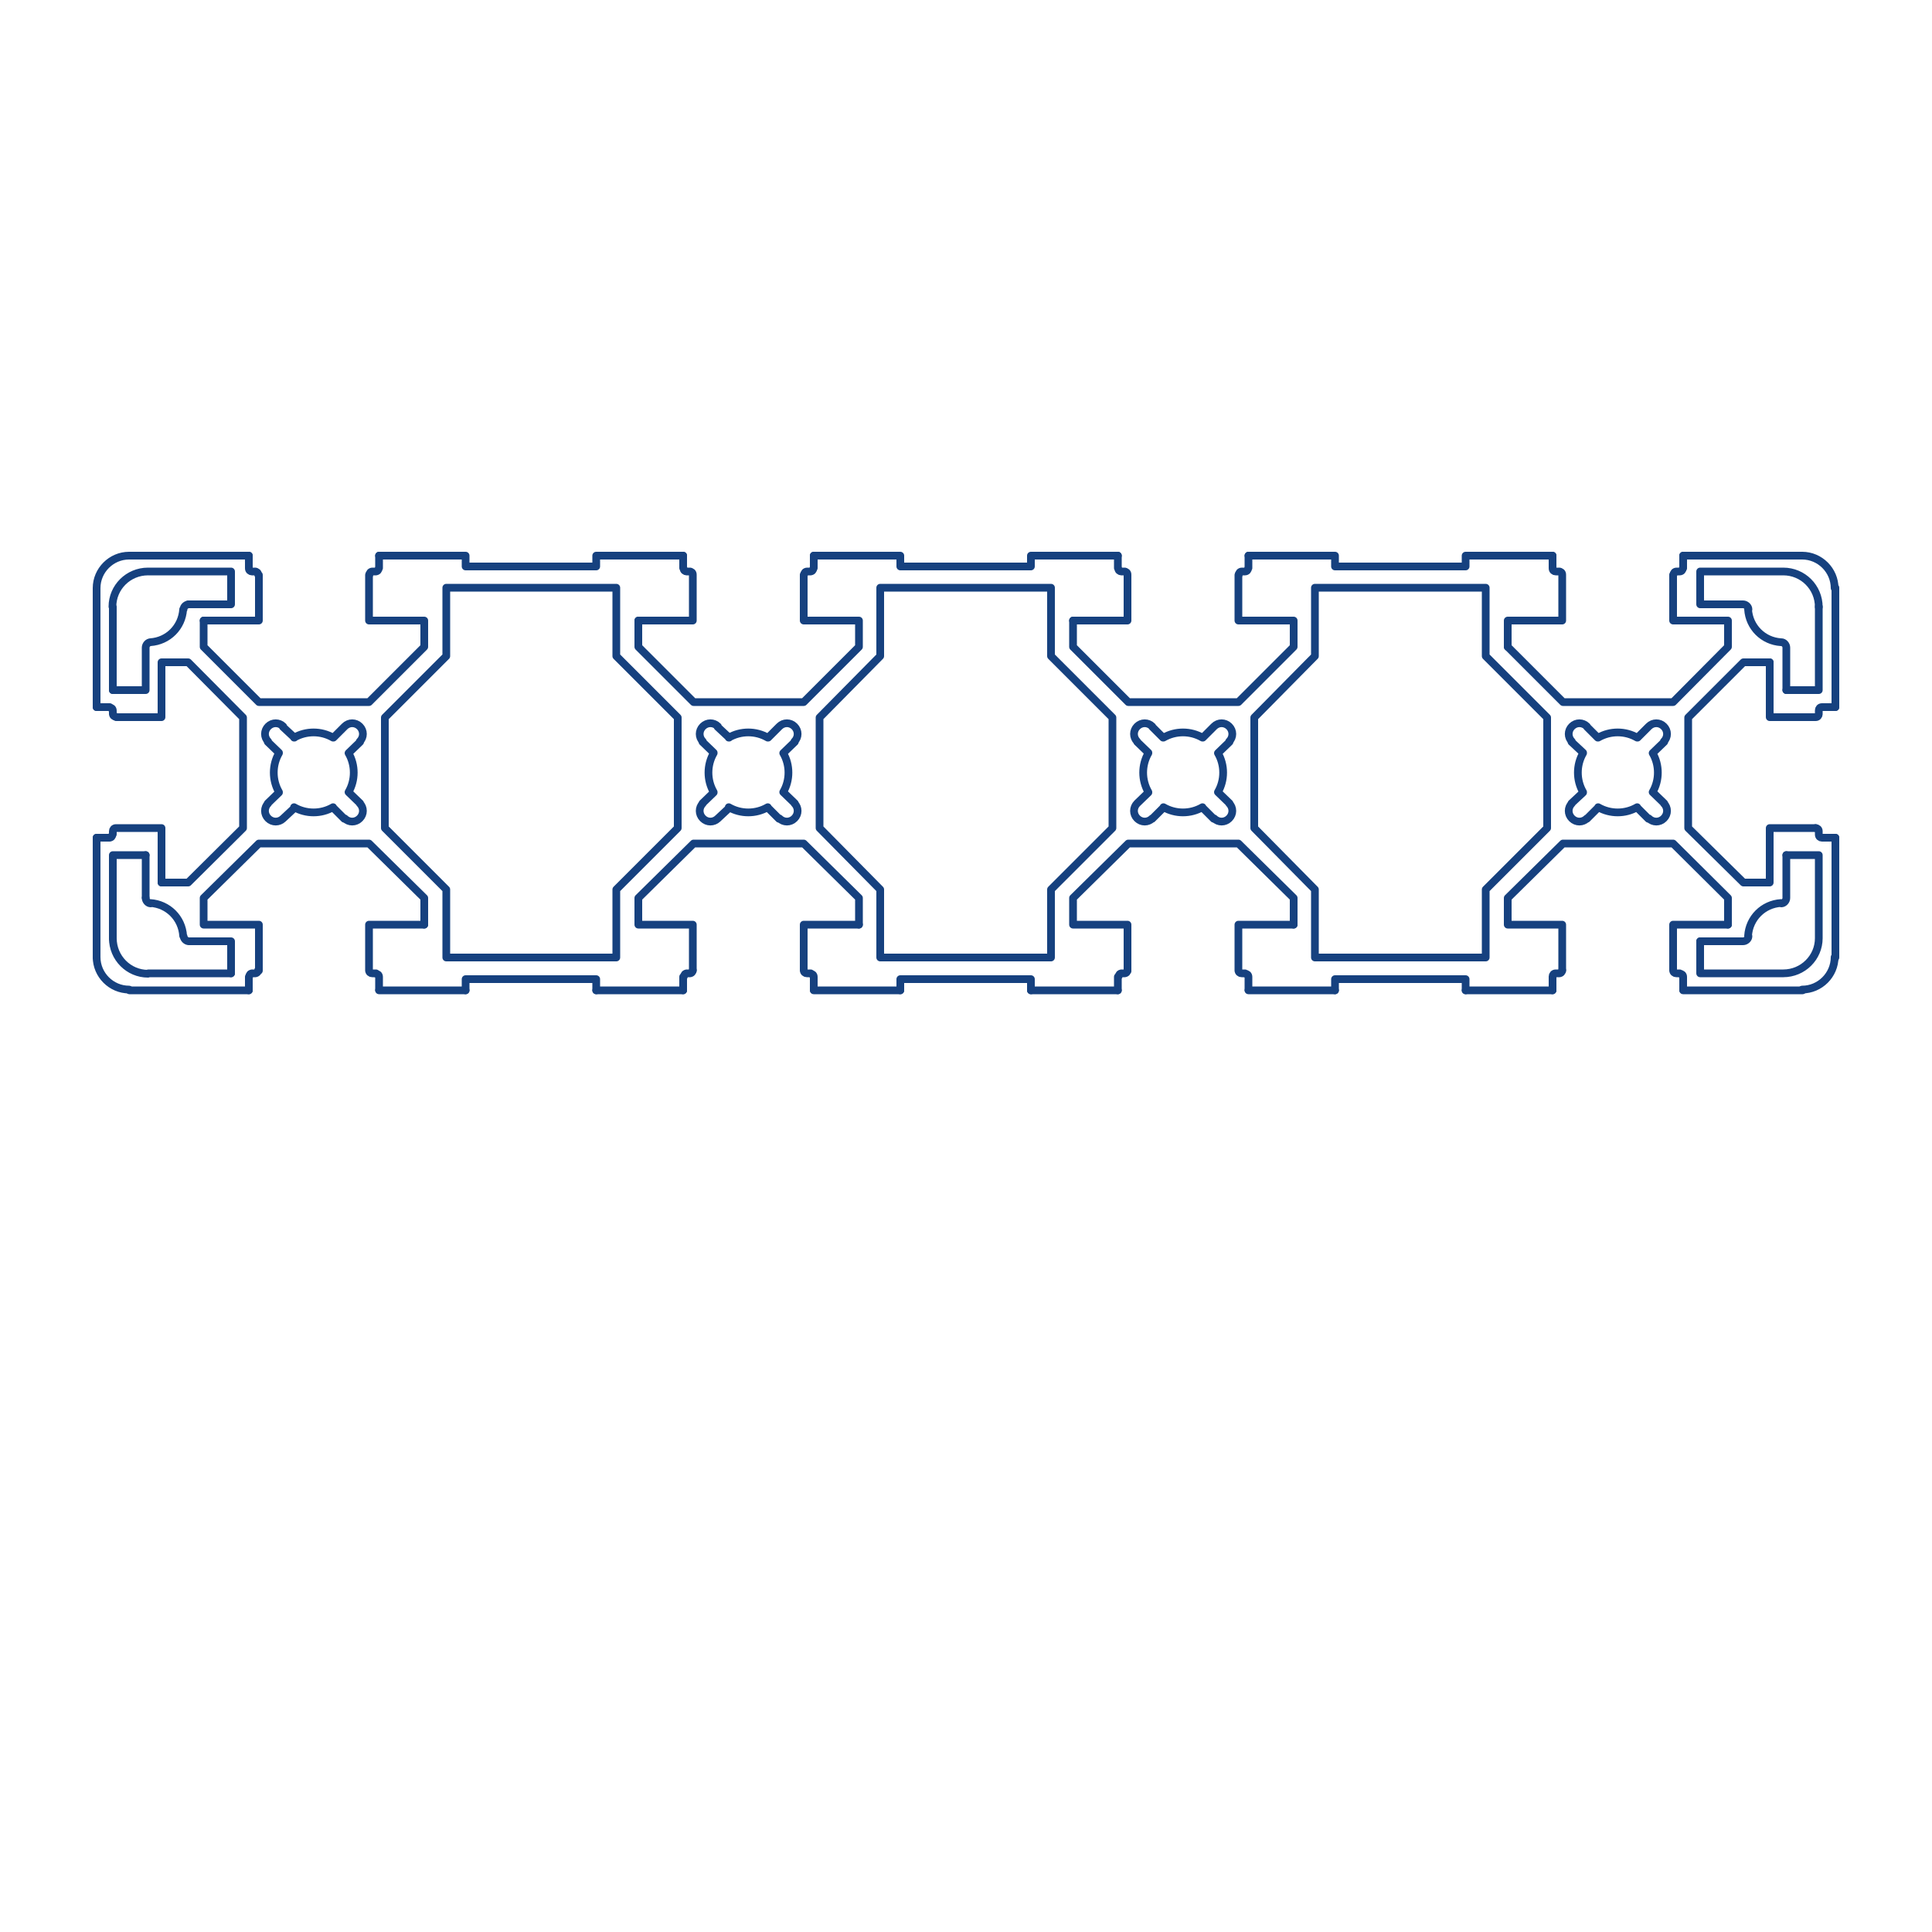<svg xmlns="http://www.w3.org/2000/svg" viewBox="0 0 500 500"><style>.st1{fill:none;stroke:#16417f;stroke-width:2;stroke-linecap:round;stroke-linejoin:round;stroke-miterlimit:10}</style><g id="Vrstva_1"><path fill="#fff" d="M0 0h500v500H0z"/><g id="_x31_64016L"><path class="st1" d="M458 171.4v14.2h11.9m0 0c.5 0 .8-.4.8-.8m0 0v-.9m.8-.9c-.5 0-.8.4-.8.8m.9-.8h3.4m0 33.8h-3.4m-.9-.8c0 .5.4.8.8.8m-.8-.9v-.7m0-.1c0-.5-.4-.8-.8-.8"/><path class="st1" d="M469.9 214.3H458v14.1h-6.8l-14.3-14.1v-28.6l14.3-14.3h6.8m17 45.4v31m0-95.7V183m-73.2 73.3h-22.5m87.2 0h-30.9m-146.3 0h-22.5m78.7 0h-22.4m-146.3 0h-22.5m78.7 0h-22.4m-146.2 0H33.5m87 0H98.1M25 183v-30.9m0 95.7v-31m73.1-73h22.4m-87 0h30.9m146.2 0H233m-78.7 0h22.5m146.3 0h22.4m-78.7 0h22.5m146.3 0h30.9m-87.2 0h22.5m-226.4 41.9l-15.9-15.9v-17.7h-44v17.7l-15.9 15.9v28.6m188.3-28.6L272 169.8v-17.7h-44.2v17.7l-15.7 15.9v28.6m172.4-62.2h-44.2v17.7l-15.7 15.9v28.6l15.7 15.9v17.6m99.7-99.9v8.5h11m1.5 1.3c0-.7-.7-1.3-1.4-1.3m1.3 1.3c.3 4.6 3.9 8.2 8.5 8.5m1.4 1.4c0-.7-.6-1.4-1.3-1.4M29.2 178.6h8.5v-11m1.3-1.4c-.7 0-1.3.7-1.3 1.4m1.2-1.4c4.6-.3 8.2-3.9 8.5-8.5m1.5-1.3c-.7 0-1.4.6-1.4 1.3m12.3 94.2v-8.3h-11m-1.3-1.3c.1.7.7 1.3 1.4 1.3m-1.5-1.4c-.3-4.6-3.9-8.2-8.5-8.5m-1.2-1.3c0 .7.6 1.4 1.3 1.4m423.3-12.5v11m-1.3 1.5c.7 0 1.3-.7 1.3-1.4m-1.4 1.3c-4.6.3-8.2 3.9-8.5 8.5m-1.3 1.4c.7 0 1.4-.6 1.4-1.3m-1.5 1.3h-11M33.4 143.8c-4.6 0-8.4 3.8-8.4 8.4m95.5-8.4v2.8h33.8v-2.8m78.7 0v2.8h33.8v-2.8m78.7 0v2.8h33.8v-2.8m95.5 8.4c0-4.6-3.8-8.4-8.4-8.4M99.6 214.3l15.9 15.9m0 0v17.6h44v-17.6l15.9-15.9v-28.6m36.7 28.6l15.7 15.9m0 0v17.6H272v-17.6l15.9-15.9v-28.6m52.4 62.1h44.2m0 0v-17.6l15.9-15.9v-28.6l-15.9-15.9v-17.7m77.8 15.5v11m-.7-30.7H440m30.7 9.2c0-5.1-4.1-9.2-9.2-9.2"/><path class="st1" d="M462.3 178.6h8.4V157m-421.9-.6h11m-30.6.6v21.6m9.1-30.7c-5.1 0-9.2 4.1-9.2 9.1m30.7-.6v-8.5H38.4m-.7 84.4v-11m.7 30.6h21.4m-30.6-9.1c0 5.1 4.1 9.2 9.1 9.2"/><path class="st1" d="M37.7 221.3h-8.5v21.6m410.8.7v8.3m30.7-9v-21.6h-8.4m-.8 30.6c5.1 0 9.2-4.1 9.2-9.1m-30.7 9.1h21.6m-82.3 4.4v-2.9h-33.8v2.9m-78.7 0v-2.9H233v2.9m-78.7 0v-2.9h-33.8v2.9m345.9-.2c4.6 0 8.4-3.8 8.4-8.4m-449.8 0c0 4.6 3.8 8.4 8.4 8.4m413.8-16.8H433v11.9m0-.1c0 .5.4.8.8.8m.1 0h.8m.9.9c0-.5-.4-.8-.8-.8m.8.8v3.4m-33.8.1v-3.5m.8-.9c-.5 0-.8.4-.8.8m.9-.8h.9m-.1 0c.5 0 .8-.4.8-.8"/><path class="st1" d="M404.3 251.2v-11.9h-14.1v-6.9l14.3-14.1H433l14.2 14.1v6.9m-112.4 0h-14.3v11.9m0-.1c0 .5.4.8.8.8m.1 0h.8m.9.9c0-.5-.4-.8-.8-.8m.8.8v3.4m-33.8.1v-3.5m1-.9c-.5 0-.8.4-.8.8m.7-.8h.9m-.1 0c.5 0 .8-.4.8-.8"/><path class="st1" d="M291.8 251.2v-11.9h-14.1v-6.9l14.3-14.1h28.5l14.3 14.1v6.9m-112.5 0H208v11.9m0-.1c0 .5.4.8.8.8m.1 0h.9m.8.9c0-.5-.4-.8-.8-.8m.8.8v3.4m-33.8.1v-3.5m1-.9c-.5 0-.8.4-.8.8m.7-.8h.9m-.1 0c.5 0 .8-.4.8-.8"/><path class="st1" d="M179.3 251.2v-11.9h-14.1v-6.9l14.3-14.1H208l14.3 14.1v6.9m-112.5 0H95.5v11.9m0-.1c0 .5.4.8.8.8m.1 0h.9m.8.9c0-.5-.4-.8-.8-.8m.8.8v3.4m-33.7.1v-3.5m.9-.9c-.5 0-.8.4-.8.8m.7-.8h.9m-.1 0c.5 0 .8-.4.8-.8"/><path class="st1" d="M67 251.2v-11.9H52.7v-6.9L67 218.3h28.5l14.3 14.1v6.9m-68-10.9v-14.1H30.1m-.1 0c-.5 0-.8.4-.8.8m0 .1v.7m-.9.9c.5 0 .8-.4.8-.8m-.7.8H25m0-33.8h3.4m.8.9c0-.5-.4-.8-.8-.8m.8.8v.9m0-.1c0 .5.4.8.8.8"/><path class="st1" d="M30.1 185.6h11.7v-14.2h6.9l14.2 14.3v28.6l-14.2 14.1h-6.9m10.9-67.8H67v-11.8m-.2-.1c0-.5-.4-.8-.8-.8m.1 0h-.9m-.8-.8c0 .5.4.8.8.8m-.8-.9v-3.2m33.7 0v3.2m-.9.9c.5 0 .8-.4.8-.8m-.7.8h-.9m0 0c-.5 0-.8.4-.8.8"/><path class="st1" d="M95.5 148.8v11.8h14.3v6.8l-14.3 14.3H67l-14.3-14.3v-6.8m112.5 0h14.1v-11.8m0-.1c0-.5-.4-.8-.8-.8m.1 0h-.9m-.8-.8c0 .5.4.8.8.8m-.9-.9v-3.2m33.8 0v3.2m-.9.9c.5 0 .8-.4.8-.8m-.7.8h-.9m0 0c-.5 0-.8.4-.8.8"/><path class="st1" d="M208 148.8v11.8h14.3v6.8L208 181.7h-28.5l-14.3-14.3v-6.8m112.5 0h14.1v-11.8m0-.1c0-.5-.4-.8-.8-.8m.1 0h-.9m-.8-.8c0 .5.4.8.8.8m-.9-.9v-3.2m33.8 0v3.2m-.9.9c.5 0 .8-.4.8-.8m-.8.8h-.8m0 0c-.5 0-.8.4-.8.8"/><path class="st1" d="M320.5 148.8v11.8h14.3v6.8l-14.3 14.3H292l-14.3-14.3v-6.8m112.5 6.8v-6.8h14.1v-11.8m0-.1c0-.5-.4-.8-.8-.8m.1 0h-.9m-.9-.8c0 .5.4.8.8.8m-.8-.9v-3.2m32.9 4.1c.5 0 .8-.4.8-.8m-.8.8h-.8m0 0c-.5 0-.8.4-.8.8"/><path class="st1" d="M433 148.8v11.8h14.2v6.8L433 181.7h-28.5l-14.3-14.3m45.4-23.6v3.2M90.2 205c1.8-3.1 1.8-7 0-10.1m3-2.9l-2.9 2.8m2.8-2.9c1.1-1.1 1.1-2.8 0-3.9s-2.8-1.1-3.9 0m-2.9 2.9l2.8-2.8m-2.9 2.8c-3.1-1.8-7-1.8-10.1 0m-2.9-2.8l3 2.8m-2.9-2.9c-1.1-1.1-2.8-1.1-3.9 0s-1.1 2.8 0 3.9m2.8 2.9l-2.9-2.8m6.8 16.9c3.1 1.8 7 1.8 10.1 0m-14-14c-1.8 3.1-1.8 7 0 10.1m-2.9 2.9l2.9-2.8m-2.8 2.8c-1.1 1.1-1.1 2.8 0 3.9s2.8 1.1 3.9 0m2.9-2.7l-3 2.8m15.9 0l-2.8-2.8m2.9 2.7c1.1 1.1 2.8 1.1 3.9 0s1.1-2.8 0-3.9m-2.8-2.8l2.9 2.8m109.5-2.9c1.8-3.1 1.8-7 0-10.1m3-2.9l-2.9 2.8m2.8-2.9c1.1-1.1 1.1-2.8 0-3.9s-2.8-1.1-3.9 0m-2.9 2.9l2.8-2.8m-2.9 2.8c-3.1-1.8-7-1.8-10.1 0m-2.9-2.8l3 2.8m-2.9-2.9c-1.1-1.1-2.8-1.1-3.9 0s-1.1 2.8 0 3.9m2.8 2.9l-2.9-2.8m6.8 16.9c3.1 1.8 7 1.8 10.1 0m-14-14c-1.8 3.1-1.8 7 0 10.1m-2.9 2.9l2.9-2.8m-2.8 2.8c-1.1 1.1-1.1 2.8 0 3.9s2.8 1.1 3.9 0m2.9-2.7l-3 2.8m15.9 0l-2.8-2.8m2.9 2.7c1.1 1.1 2.8 1.1 3.9 0s1.1-2.8 0-3.9m-2.8-2.8l2.9 2.8m109.5-2.9c1.8-3.1 1.8-7 0-10.1m3-2.9l-2.9 2.8m2.8-2.9c1.1-1.1 1.1-2.8 0-3.9s-2.8-1.1-3.9 0m-2.9 2.9l2.8-2.8m-2.9 2.8c-3.1-1.8-7-1.8-10.1 0m-2.9-2.8l2.8 2.8m-2.8-2.9c-1.1-1.1-2.8-1.1-3.9 0s-1.1 2.8 0 3.9m2.9 2.9l-2.9-2.8m6.8 16.9c3.1 1.8 7 1.8 10.1 0m-14-14c-1.8 3.1-1.8 7 0 10.1m-2.9 2.9l2.9-2.8m-2.9 2.8c-1.1 1.1-1.1 2.8 0 3.9s2.8 1.1 3.9 0m2.8-2.7l-2.8 2.8m15.9 0l-2.8-2.8m2.9 2.7c1.1 1.1 2.8 1.1 3.9 0s1.1-2.8 0-3.9m-2.8-2.8l2.9 2.8m109.5-2.9c1.8-3.1 1.8-7 0-10.1m3-2.9l-2.9 2.8m2.8-2.9c1.1-1.1 1.1-2.8 0-3.9s-2.8-1.1-3.9 0m-2.9 2.9l2.8-2.8m-2.9 2.8c-3.1-1.8-7-1.8-10.1 0m-2.9-2.8l2.8 2.8m-2.8-2.9c-1.1-1.1-2.8-1.1-3.9 0s-1.1 2.8 0 3.9m2.9 2.9l-3-2.8m6.9 16.9c3.1 1.8 7 1.8 10.1 0m-14-14c-1.8 3.1-1.8 7 0 10.1m-3 2.9l3-2.8m-2.9 2.8c-1.1 1.1-1.1 2.8 0 3.9s2.8 1.1 3.9 0m2.8-2.7l-2.8 2.8m15.9 0l-2.8-2.8m2.9 2.7c1.1 1.1 2.8 1.1 3.9 0s1.1-2.8 0-3.9m-2.8-2.8l2.9 2.8"/></g></g></svg>